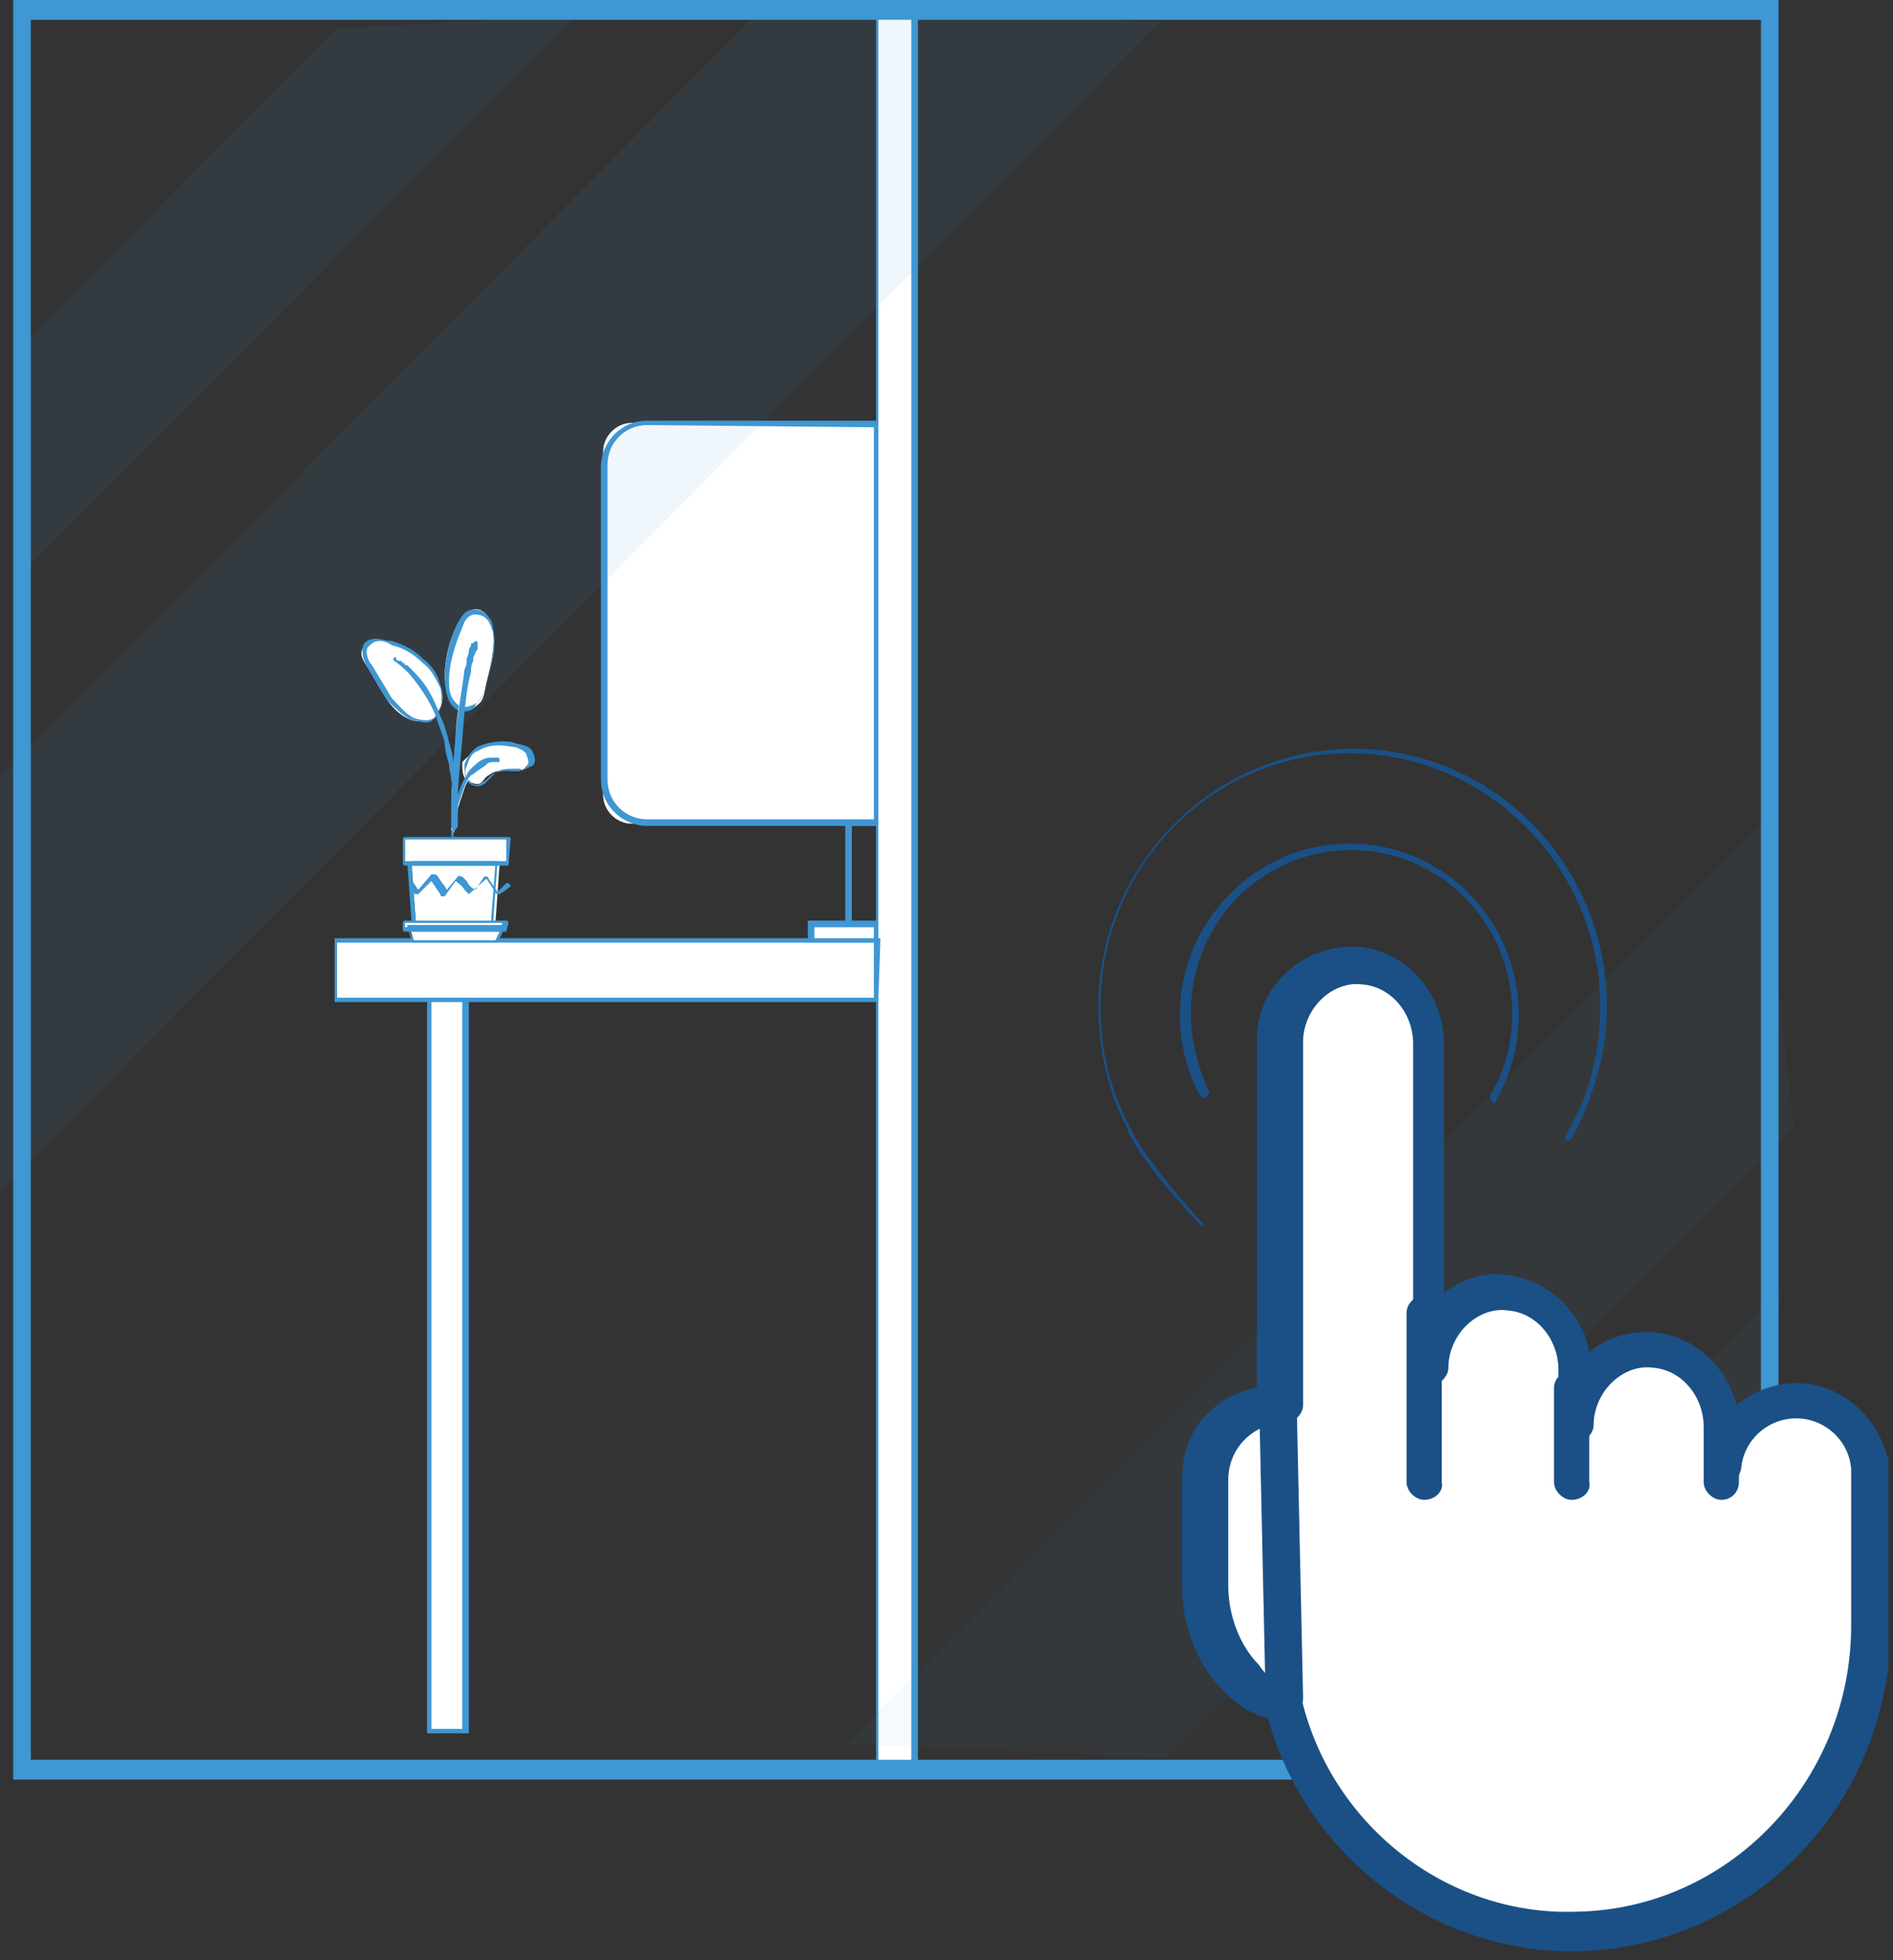 <?xml version="1.0" encoding="UTF-8"?>
<svg xmlns="http://www.w3.org/2000/svg" width="86" height="89" viewBox="0 0 86 89" fill="none">
  <rect x="0" y="0" width="86" height="89" fill="#333333" stroke="none"/>
  <g clip-path="url(#clip0_1234_28501)">
    <path d="M41.6 0.2H39.9V80.2H41.6V0.2Z" fill="white"></path>
    <path d="M41.7 80.3H39.8V0.1H41.7V80.3ZM39.9 80.1H41.4V0.3H39.9V80.1Z" fill="#3F97D3"></path>
    <path d="M39.9 42.7H15.3V45.4H39.9V42.7Z" fill="white"></path>
    <path d="M39.9 45.5H15.2V42.6H40L39.9 45.5ZM15.3 45.3H39.7V42.8H15.3V45.3Z" fill="#3F97D3"></path>
    <path d="M21.2 45.3H19.5V78.6H21.2V45.3Z" fill="white"></path>
    <path d="M21.3 78.7H19.4V45.3H21.3V78.7ZM19.6 78.5H21V45.5H19.6V78.5Z" fill="#3F97D3"></path>
    <path d="M39.8 37.4H28.7C28 37.4 27.4 36.8 27.4 36.1V20.5C27.4 19.8 28 19.2 28.7 19.2H39.8V37.4Z" fill="white"></path>
    <path d="M39.9 37.5H29.4C28.3 37.5 27.3 36.6 27.3 35.4V21.2C27.3 20.1 28.2 19.1 29.4 19.1H39.9V37.5ZM29.4 19.3C28.4 19.3 27.6 20.1 27.6 21.1V35.4C27.6 36.4 28.4 37.2 29.4 37.2H39.7V19.4L29.4 19.3Z" fill="#3F97D3"></path>
    <path d="M39.9 42.1H38.4V37.3H39.9V42.1ZM38.7 41.9H39.8V37.5H38.7V41.9Z" fill="#3F97D3"></path>
    <path d="M39.8 42H36.9V42.7H39.8V42Z" fill="white"></path>
    <path d="M39.9 42.8H36.7V41.8H39.9V42.8ZM37 42.6H39.7V42.1H37V42.6Z" fill="#3F97D3"></path>
    <g opacity="0.05">
      <path d="M38.4 79.2L80 37.4L81.5 51.2L53 79.8L38.4 79.2Z" fill="#3F97D3"></path>
      <path d="M80.9 58.5L60.1 79.5L69 78.9L80.4 67.4L80.9 58.5Z" fill="#3F97D3"></path>
    </g>
    <g opacity="0.08">
      <path d="M52.7 1L0 54.1V35.3L34.8 0.2L52.7 1Z" fill="#3F97D3"></path>
      <path d="M0.7 26.3L26.2 0.7L15.3 1.3L1.4 15.3L0.7 26.3Z" fill="#3F97D3"></path>
    </g>
    <path d="M21.7 34C22.1 33.8 22.7 33.7 23.2 33.8C23.5 33.9 23.8 33.9 23.9 34.1C24.1 34.3 24.1 34.7 23.9 34.8C23.8 35 23.6 35 23.4 35C23 35 22.6 34.9 22.2 35.2C22 35.3 21.9 35.6 21.7 35.6C21.5 35.6 21.3 35.5 21.1 35.3C21 35.1 21 34.9 21 34.6C21.2 34.4 21.4 34.2 21.7 34Z" fill="white"></path>
    <path d="M21.7 35.7C21.5 35.7 21.3 35.6 21.2 35.4C21.1 35.2 21.1 35 21.1 34.7C21.2 34.4 21.4 34.1 21.7 33.9C22.2 33.7 22.7 33.6 23.3 33.7C23.5 33.8 23.9 33.8 24.1 34C24.2 34.1 24.3 34.3 24.3 34.5C24.3 34.7 24.2 34.8 24.1 34.8C23.9 34.9 23.8 35 23.6 34.9C23.5 34.9 23.4 34.9 23.4 34.9C23.1 34.9 22.7 34.9 22.5 35.1C22.4 35.2 22.4 35.2 22.3 35.3C22.2 35.4 22.1 35.5 22 35.6C21.8 35.7 21.7 35.7 21.7 35.7ZM21.7 34.1C21.4 34.2 21.3 34.5 21.2 34.8C21.1 35 21.1 35.2 21.3 35.4C21.4 35.6 21.6 35.7 21.8 35.6C21.9 35.5 22 35.5 22.1 35.4C22.2 35.3 22.2 35.3 22.3 35.2C22.6 35 22.9 35 23.2 35C23.3 35 23.4 35 23.4 35C23.6 35 23.7 35 23.8 34.9C24 34.8 24 34.7 24 34.6C24 34.4 23.9 34.3 23.9 34.2C23.7 34 23.4 33.9 23.2 33.9C22.7 33.8 22.2 33.8 21.7 34.1Z" fill="#3F97D3"></path>
    <path d="M20.6 32C20.9 32.4 21.4 32.3 21.7 32C22 31.8 22 31.4 22.1 31C22.3 30.2 22.5 29.4 22.4 28.6C22.3 28.4 22.2 28.2 22.1 27.9C21.9 27.7 21.7 27.6 21.4 27.7C21.1 27.8 21 28 20.8 28.3C20.4 29.1 20.2 29.9 20.2 30.8C20.3 31.2 20.4 31.6 20.6 32Z" fill="white"></path>
    <path d="M21.1 32.3C20.8 32.3 20.7 32.2 20.5 32C20.3 31.7 20.2 31.2 20.2 30.8C20.2 30 20.4 29.1 20.8 28.3C20.9 28.1 21.1 27.7 21.4 27.7C21.7 27.6 22 27.8 22.1 27.9C22.3 28.1 22.4 28.3 22.4 28.6C22.6 29.4 22.3 30.3 22.1 31C22 31.3 21.9 31.7 21.6 32C21.6 32.2 21.3 32.3 21.1 32.3ZM20.7 31.9C20.8 32 20.9 32.1 21.1 32.1C21.3 32.1 21.5 32 21.7 31.9C21.9 31.7 22 31.3 22.1 31C22.3 30.3 22.5 29.4 22.4 28.7C22.3 28.5 22.3 28.3 22.1 28.1C21.9 27.9 21.7 27.9 21.5 27.9C21.2 28 21.1 28.2 21 28.5C20.7 29.2 20.4 30.1 20.4 30.9C20.4 31.2 20.4 31.6 20.7 31.9Z" fill="#3F97D3"></path>
    <path d="M19.8 32.5C20.1 32.1 20.2 31.6 20 31.2C19.8 30.8 19.6 30.4 19.2 30C18.8 29.6 18.3 29.3 17.8 29.2C17.6 29.1 17.4 29.1 17.1 29.1C16.9 29.1 16.7 29.2 16.5 29.4C16.3 29.7 16.5 30 16.7 30.3C17 30.8 17.3 31.3 17.6 31.8C17.9 32.2 18.2 32.5 18.7 32.7C19.2 32.8 19.7 32.8 19.8 32.5Z" fill="white"></path>
    <path d="M19.3 32.8C19.1 32.8 19 32.7 18.7 32.7C18.3 32.5 17.9 32.1 17.6 31.8C17.3 31.4 17 30.8 16.7 30.3C16.5 30 16.4 29.6 16.5 29.3C16.6 29.1 16.8 29 17.1 29C17.3 29 17.5 29.1 17.8 29.1C18.4 29.3 18.8 29.5 19.2 29.9C19.6 30.2 19.9 30.6 20 31.1C20.2 31.5 20.1 32.1 19.8 32.4C19.7 32.8 19.5 32.8 19.3 32.8ZM17.3 29.1C17 29.1 16.9 29.2 16.7 29.4C16.6 29.6 16.7 30 16.9 30.2C17.2 30.7 17.5 31.2 17.8 31.7C18.1 32 18.4 32.4 18.8 32.6C19.1 32.7 19.6 32.8 19.8 32.5C20.1 32.1 20.1 31.7 20 31.2C19.8 30.8 19.6 30.4 19.2 30.1C18.8 29.7 18.3 29.4 17.8 29.3C17.7 29.2 17.4 29.1 17.3 29.1Z" fill="#3F97D3"></path>
    <path d="M20.6 38.1C20.6 38 20.6 38 20.6 37.9C20.6 37.8 20.7 37.6 20.7 37.4C20.7 37.2 20.8 36.9 20.8 36.7C20.9 36.4 21 36.1 21.1 35.8C21.2 35.5 21.4 35.2 21.5 35C21.7 34.8 21.8 34.7 22.1 34.6C22.3 34.5 22.4 34.5 22.5 34.4C22.3 34.4 22.2 34.5 22 34.5C21.8 34.6 21.6 34.8 21.4 34.9C21.2 35.1 21.1 35.4 21 35.7C20.9 36 20.8 36.3 20.7 36.6C20.6 36.8 20.6 37.1 20.6 37.3C20.6 37.5 20.6 37.7 20.6 37.8C20.6 38 20.6 38 20.6 38.1Z" fill="white"></path>
    <path d="M20.6 38.1C20.5 38 20.5 37.9 20.5 37.9C20.5 37.8 20.5 37.6 20.5 37.4C20.5 37.1 20.6 36.9 20.6 36.7C20.7 36.4 20.8 36.1 20.9 35.8C21 35.5 21.2 35.2 21.3 35C21.5 34.8 21.7 34.6 21.9 34.5C22.1 34.4 22.2 34.4 22.4 34.4C22.5 34.4 22.5 34.4 22.6 34.4C22.7 34.4 22.7 34.5 22.7 34.5C22.7 34.6 22.7 34.6 22.6 34.6C22.5 34.6 22.5 34.6 22.4 34.6C22.2 34.6 22.1 34.7 22 34.8C21.8 34.9 21.6 35.1 21.4 35.2C21.2 35.4 21.1 35.7 21 36C20.9 36.3 20.8 36.6 20.7 36.8C20.6 37 20.6 37.3 20.6 37.5V38C20.7 38 20.7 38 20.6 38.1Z" fill="#3F97D3"></path>
    <path d="M20.6 37.7C20.6 37.6 20.6 37.6 20.6 37.6V37.4C20.6 37.2 20.6 36.9 20.6 36.5C20.6 35.7 20.7 34.9 20.8 33.8C20.9 32.7 21.1 31.5 21.2 30.7C21.3 30.5 21.3 30.4 21.3 30.2C21.4 30 21.4 29.9 21.4 29.8C21.4 29.7 21.5 29.6 21.5 29.6V29.5C21.5 29.5 21.5 29.6 21.4 29.6L21.3 29.8C21.2 29.9 21.2 30 21.2 30.2C21.1 30.4 21.1 30.5 21.1 30.7C20.9 31.7 20.7 32.7 20.7 33.6C20.6 34.8 20.5 35.8 20.5 36.6C20.5 37 20.5 37.3 20.5 37.5C20.5 37.6 20.5 37.7 20.5 37.7C20.6 37.6 20.6 37.6 20.6 37.7Z" fill="white"></path>
    <path d="M20.6 37.7C20.5 37.6 20.5 37.6 20.5 37.5V37.4C20.5 37.3 20.5 37.3 20.5 37.2C20.5 37 20.5 36.7 20.5 36.3C20.5 35.8 20.6 34.7 20.7 33.3C20.8 32.3 21 31.3 21.1 30.4C21.2 30.2 21.2 30.1 21.2 30V29.9C21.3 29.7 21.3 29.6 21.3 29.5L21.4 29.3C21.4 29.2 21.4 29.2 21.5 29.2L21.6 29.1C21.7 29.1 21.7 29.2 21.7 29.2C21.7 29.3 21.7 29.3 21.7 29.3V29.4C21.7 29.5 21.7 29.5 21.6 29.6C21.6 29.7 21.5 29.8 21.5 29.9V30C21.4 30.2 21.4 30.3 21.4 30.5C21.2 31.2 21.1 32.2 21 33.6C20.9 34.8 20.8 35.6 20.8 36.3C20.8 36.7 20.8 37 20.8 37.2V37.4V37.5C20.7 37.7 20.7 37.7 20.6 37.7Z" fill="#3F97D3"></path>
    <path d="M20.6 35.4C20.6 35.2 20.5 35 20.5 34.7C20.4 34.4 20.4 34 20.3 33.7C20.2 33.3 20.1 32.9 19.9 32.5C19.6 31.8 19.2 31.2 18.7 30.6C18.6 30.5 18.5 30.4 18.4 30.3C18.3 30.2 18.3 30.2 18.3 30.2L18.2 30.1C18.1 30 18.1 30 18 30C18.2 30.2 18.5 30.4 18.7 30.6C19.2 31.2 19.6 31.8 19.9 32.5C20.1 32.9 20.2 33.3 20.3 33.7C20.4 34 20.5 34.4 20.5 34.7C20.6 35 20.6 35.2 20.6 35.4Z" fill="white"></path>
    <path d="M20.6 35.7C20.5 35.5 20.5 35.5 20.5 35.4C20.5 35.2 20.4 35 20.4 34.7C20.3 34.4 20.2 34 20.2 33.7C20.1 33.3 19.9 32.9 19.8 32.5C19.5 31.8 19.1 31.2 18.6 30.6C18.4 30.4 18.2 30.2 17.9 30C17.9 30 17.8 29.9 17.9 29.9C17.9 29.8 18 29.8 18 29.9C18 30 18.1 30 18.2 30L18.3 30.1C18.4 30.1 18.4 30.2 18.4 30.2H18.5C18.6 30.3 18.7 30.4 18.8 30.5C19.4 31.1 19.7 31.7 20 32.5C20.2 32.9 20.3 33.3 20.4 33.7C20.5 34 20.6 34.4 20.6 34.7C20.7 35 20.7 35.2 20.7 35.4C20.7 35.5 20.7 35.6 20.7 35.7C20.7 35.7 20.7 35.7 20.6 35.7Z" fill="#3F97D3"></path>
    <path d="M18.7 39.2L18.9 42H22.5L22.7 39.2H18.7Z" fill="white"></path>
    <path d="M22.4 42H18.8C18.7 42 18.7 42 18.7 41.9L18.5 39.1V39H18.6H22.5H22.6V39.1L22.4 42ZM18.9 41.9H22.3L22.5 39.3H18.7L18.9 41.9Z" fill="#3F97D3"></path>
    <path d="M23.1 38.1H18.4V39.2H23.1V38.1Z" fill="white"></path>
    <path d="M23.1 39.3H18.4C18.3 39.3 18.3 39.2 18.3 39.2V38.1C18.3 38 18.4 38 18.4 38H23.1C23.2 38 23.2 38.1 23.2 38.1L23.1 39.3ZM18.4 39.1H23V38.1H18.4V39.1Z" fill="#3F97D3"></path>
    <path d="M18.3 41.9V42.2H18.5H23V41.9H18.3Z" fill="white"></path>
    <path d="M23 42.3H18.4C18.3 42.3 18.3 42.2 18.3 42.2V41.9C18.3 41.8 18.4 41.8 18.4 41.8H23C23.1 41.8 23.1 41.9 23.1 41.9L23 42.3ZM18.4 42.1H22.8V41.9H18.4V42.1Z" fill="#3F97D3"></path>
    <path d="M18.8 42.7L18.6 42.1H22.9L22.6 42.7H18.8Z" fill="white"></path>
    <path d="M22.6 42.8H18.8C18.8 42.8 18.7 42.8 18.7 42.7L18.5 42.1V42H18.6H22.8C22.8 42 22.9 42 22.9 42.1V42.2L22.6 42.8ZM18.8 42.7H22.5L22.7 42.3H18.6L18.8 42.7Z" fill="#3F97D3"></path>
    <path d="M22.6 40.1L22.5 40.2L22.3 40.5L21.8 39.7L21.3 40.4C21.1 40.2 20.9 40 20.7 39.7H20.8L20.7 39.8L20.1 40.5L19.6 39.8H19.7L19.1 40.5L18.9 40.2L18.8 40C18.8 40 18.8 40 18.8 39.9L18.9 40L19.1 40.3L19.7 39.6C19.9 39.8 20 40 20.2 40.3H20.1L20.7 39.7L20.8 39.6C21 39.8 21.2 40.1 21.4 40.3H21.3L21.8 39.6L22.3 40.3C22.4 40.4 22.4 40.3 22.6 40.1Z" fill="white"></path>
    <path d="M21.3 40.6L21.1 40.4C21 40.2 20.8 40.1 20.7 40L20.2 40.7H20.1C20.1 40.7 20 40.7 20 40.6L19.6 40L19 40.6H18.9C18.9 40.6 18.8 40.6 18.8 40.5L18.6 40.1C18.6 40.1 18.6 40.1 18.6 40H18.7C18.7 40 18.7 40 18.8 40.1L19 40.4L19.6 39.7H19.7H19.8L19.9 39.8C20 40 20.2 40.2 20.3 40.4L20.8 39.8C20.8 39.8 20.9 39.7 20.9 39.8H21L21.2 40C21.3 40.2 21.4 40.3 21.6 40.4L22 39.8H22.1C22.1 39.8 22.2 39.8 22.2 39.9L22.6 40.5C22.7 40.4 22.7 40.4 22.8 40.3L22.9 40.2C22.9 40.2 22.9 40.2 23 40.1H23.1L23.2 40.2C23.2 40.2 23.2 40.3 23.1 40.3L23 40.4L22.7 40.6H22.6C22.6 40.6 22.5 40.6 22.5 40.5L22.1 39.9L21.3 40.6Z" fill="#3F97D3"></path>
    <path d="M20.7 39.3C19.4 39.3 18.9 39.3 18.8 39.3C18.7 39.3 18.7 39.2 18.7 39.2C18.7 39.1 18.7 39.1 18.8 39.1C19 39.1 19.4 39.1 20.7 39.1C22 39.1 22.5 39.1 22.6 39.1C22.7 39.1 22.7 39.2 22.7 39.2C22.7 39.3 22.7 39.3 22.6 39.3C22.5 39.3 22.1 39.3 20.7 39.3Z" fill="#3F97D3"></path>
    <path d="M20.7 42.3C19.3 42.3 18.8 42.3 18.6 42.3C18.5 42.3 18.5 42.2 18.5 42.2C18.5 42.1 18.5 42.1 18.6 42.1C18.8 42.1 19.3 42.1 20.7 42.1C22.1 42.1 22.6 42.1 22.8 42.1C22.9 42.1 22.9 42.2 22.9 42.2C22.9 42.3 22.9 42.3 22.8 42.3C22.7 42.3 22.2 42.3 20.7 42.3Z" fill="#3F97D3"></path>
    <path d="M80.8 80.8H0.6V0H80.8V80.8ZM1.4 79.9H80V0.9H1.4V79.9Z" fill="#3F97D3"></path>
    <path d="M84.9 66.7C84.7 65 83.3 63.6 81.6 63.6C79.8 63.6 78.4 64.9 78.3 66.7H78.2V64.8C78.2 63 76.9 61.4 75.1 61.3C73.1 61.1 71.4 62.7 71.4 64.7V62.2C71.4 60.4 70.1 58.8 68.3 58.7C66.3 58.5 64.6 60.1 64.6 62.1V47.4C64.6 45.6 63.3 44 61.5 43.9C59.5 43.7 57.8 45.3 57.8 47.3V63.8C55.9 63.8 54.4 65.3 54.4 67.2V72C54.4 73.6 55 75.1 56.1 76.1C57.3 77.3 58.1 77.2 58.2 77.2C59.6 83.3 65 87.8 71.5 87.7C78.9 87.6 84.8 81.3 84.8 73.8V68.8V67V66.7H84.9Z" fill="white"></path>
    <path d="M71.4 88.6C65 88.6 59.3 84.2 57.6 78C57.1 77.9 56.4 77.6 55.6 76.8C54.4 75.6 53.7 73.8 53.7 72V67.1C53.7 65 55.1 63.4 57.1 63V47.2C57.1 46 57.6 44.9 58.5 44.1C59.4 43.3 60.6 42.9 61.8 43C63.9 43.2 65.6 45.1 65.6 47.4V58.7C66.4 58.1 67.5 57.7 68.5 57.9C70.3 58.1 71.9 59.6 72.2 61.4C73 60.7 74.1 60.4 75.2 60.5C77 60.7 78.4 62 78.9 63.8C79.6 63.2 80.6 62.8 81.6 62.8C83.7 62.8 85.4 64.4 85.8 66.4C85.9 66.5 85.9 66.6 85.9 66.7V73.8C85.9 81.9 79.6 88.4 71.7 88.6C71.6 88.6 71.5 88.6 71.4 88.6ZM58.3 76.3C58.7 76.3 59 76.6 59.1 77C60.4 82.8 65.7 87 71.6 86.8C78.5 86.7 84.1 80.9 84.1 73.8V66.9C84.1 66.8 84.1 66.8 84.1 66.7C84 65.4 82.9 64.4 81.6 64.4C80.3 64.4 79.2 65.4 79.1 66.7C79 67.1 78.7 67.5 78.3 67.5C77.9 67.5 77.4 67.1 77.4 66.7V64.8C77.4 63.4 76.4 62.2 75.1 62.1C74.4 62 73.7 62.3 73.2 62.8C72.7 63.3 72.4 64 72.4 64.7C72.4 65.1 72 65.5 71.6 65.5C71.2 65.5 70.8 65.1 70.8 64.7V62.2C70.8 60.8 69.8 59.6 68.5 59.5C67.8 59.4 67.1 59.7 66.6 60.2C66.1 60.7 65.8 61.4 65.8 62.1C65.8 62.5 65.4 62.9 65 62.9C64.6 62.9 64.2 62.5 64.2 62.1V47.4C64.2 46 63.2 44.8 61.9 44.7C61.2 44.6 60.5 44.9 60 45.4C59.5 45.9 59.2 46.6 59.2 47.3V63.8C59.2 64.2 58.8 64.6 58.4 64.6C57 64.6 55.8 65.7 55.8 67.2V72C55.8 73.3 56.3 74.7 57.2 75.6C57.7 76.4 58.3 76.4 58.3 76.3Z" fill="#1A5086"></path>
    <path d="M58.3 78C57.9 78 57.5 77.6 57.5 77.2L57.2 63.4C57.2 63 57.5 62.6 58 62.5C58.4 62.5 58.8 62.8 58.9 63.3L59.2 77.1C59.2 77.6 58.8 78 58.3 78Z" fill="#1A5086"></path>
    <path d="M64.7 68.1C64.3 68.1 63.9 67.7 63.9 67.3V59.6C63.9 59.2 64.3 58.8 64.7 58.8C65.1 58.8 65.5 59.2 65.5 59.6V67.3C65.6 67.7 65.2 68.1 64.7 68.1Z" fill="#1A5086"></path>
    <path d="M71.4 68.1C71 68.1 70.6 67.7 70.6 67.3V63C70.6 62.6 71 62.2 71.4 62.2C71.8 62.2 72.2 62.6 72.2 63V67.3C72.3 67.7 71.9 68.1 71.4 68.1Z" fill="#1A5086"></path>
    <path d="M78.2 68.1C77.8 68.1 77.4 67.7 77.4 67.3V64.4C77.4 64 77.8 63.6 78.2 63.6C78.6 63.6 79 64 79 64.4V67.3C79 67.7 78.7 68.1 78.2 68.1Z" fill="#1A5086"></path>
    <path d="M67.9 50.1C67.8 50.1 67.8 50.1 67.8 50C67.7 49.9 67.7 49.8 67.7 49.7C68.4 48.6 68.7 47.3 68.7 46C68.7 41.9 65.4 38.6 61.4 38.6C57.3 38.6 54.1 41.9 54.1 46C54.1 47.2 54.4 48.4 54.9 49.5C55 49.6 54.9 49.7 54.8 49.8C54.7 49.9 54.6 49.8 54.5 49.7C53.9 48.6 53.6 47.3 53.6 46.1C53.6 41.8 57.1 38.3 61.3 38.3C65.6 38.3 69 41.8 69 46.1C69 47.5 68.6 48.9 67.9 50.1Z" fill="#1A5086"></path>
    <path d="M54.6 55.7C54.5 55.7 54.5 55.7 54.6 55.7C51.6 52.5 51.2 51.3 51.2 51.2C50.3 49.5 49.9 47.6 49.9 45.7C49.9 39.3 55.1 34 61.5 34C67.9 34 73 39.3 73 45.7C73 47.8 72.4 49.8 71.4 51.7C71.3 51.8 71.3 51.8 71.2 51.8C71.1 51.7 71.1 51.7 71.1 51.6C72.2 49.8 72.7 47.8 72.7 45.7C72.7 39.4 67.6 34.2 61.3 34.2C55 34.2 50 39.4 50 45.7C50 47.6 50.4 49.4 51.3 51.1C51.3 51.1 51.7 52.3 54.6 55.5C54.7 55.6 54.7 55.6 54.6 55.7Z" fill="#1A5086"></path>
  </g>
  <defs>
    <clipPath id="clip0_1234_28501">
      <rect width="85.8" height="88.6" fill="white"></rect>
    </clipPath>
  </defs>
</svg>
